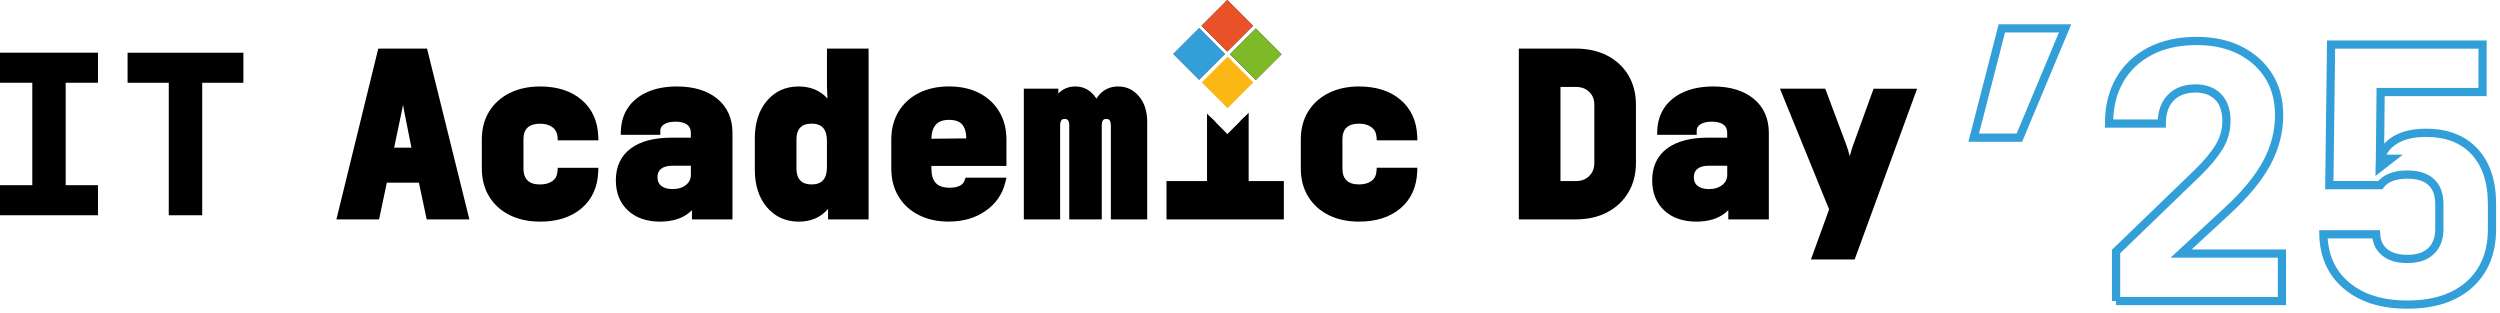 <?xml version="1.0" encoding="UTF-8" standalone="no"?>
<!DOCTYPE svg PUBLIC "-//W3C//DTD SVG 1.1//EN" "http://www.w3.org/Graphics/SVG/1.1/DTD/svg11.dtd">
<svg width="100%" height="100%" viewBox="0 0 726 91" version="1.1" xmlns="http://www.w3.org/2000/svg" xmlns:xlink="http://www.w3.org/1999/xlink" xml:space="preserve" xmlns:serif="http://www.serif.com/" style="fill-rule:evenodd;clip-rule:evenodd;stroke-miterlimit:10;">
    <g>
        <g transform="matrix(1,0,0,1,-1.905,-1.704)">
            <path d="M575.07,41.68L583.24,9.94L601.61,9.94L588.34,41.68L575.07,41.68Z" style="fill:none;fill-rule:nonzero;stroke:rgb(51,159,217);stroke-width:2.39px;"/>
        </g>
        <g transform="matrix(1,0,0,1,-1.905,-1.704)">
            <path d="M616.41,89.13L616.41,74.74L640.09,51.88C642.88,49.16 644.97,46.64 646.37,44.33C647.76,42.02 648.46,39.5 648.46,36.78C648.46,33.79 647.66,31.47 646.06,29.84C644.46,28.21 642.27,27.39 639.48,27.39C636.42,27.39 634.02,28.29 632.28,30.09C630.55,31.89 629.68,34.39 629.68,37.59L614.37,37.59C614.37,32.69 615.41,28.46 617.48,24.88C619.55,21.31 622.5,18.54 626.31,16.56C630.12,14.59 634.61,13.6 639.78,13.6C644.61,13.6 648.81,14.5 652.38,16.3C655.95,18.1 658.74,20.6 660.75,23.8C662.76,27 663.76,30.77 663.76,35.13C663.76,39.96 662.57,44.59 660.19,49.01C657.81,53.43 654,58.06 648.76,62.89L635.29,75.34L664.58,75.34L664.58,89.12L616.41,89.12L616.41,89.13Z" style="fill:none;fill-rule:nonzero;stroke:rgb(51,159,217);stroke-width:2.39px;"/>
        </g>
        <g transform="matrix(1,0,0,1,-1.905,-1.704)">
            <path d="M701.01,90.16C693.59,90.16 687.71,88.32 683.35,84.65C678.99,80.98 676.75,76.01 676.61,69.75L691.92,69.75C692.05,72 692.91,73.75 694.47,75.01C696.03,76.27 698.21,76.9 701,76.9C703.99,76.9 706.29,76.14 707.89,74.6C709.49,73.07 710.29,70.94 710.29,68.22L710.29,60.97C710.29,58.18 709.51,56.06 707.94,54.59C706.37,53.13 704.06,52.4 701,52.4C699.16,52.4 697.58,52.65 696.25,53.17C694.92,53.68 693.88,54.45 693.14,55.47L678.34,55.47L678.85,14.65L722.84,14.65L722.84,28.43L693.24,28.43L693.04,47.82L696.2,47.82L692.93,50.37C692.93,47.24 694.14,44.77 696.55,42.97C698.96,41.17 702.25,40.27 706.4,40.27C712.45,40.27 717.17,42.09 720.53,45.73C723.9,49.37 725.58,54.46 725.58,60.99L725.58,68.24C725.58,75.04 723.4,80.4 719.05,84.31C714.69,88.22 708.69,90.16 701.01,90.16Z" style="fill:none;fill-rule:nonzero;stroke:rgb(51,159,217);stroke-width:2.39px;"/>
        </g>
    </g>
    <g>
        <g>
            <path d="M0,62.51L0,53.78L9.38,53.78L9.38,24.03L0,24.03L0,15.3L28.45,15.3L28.45,24.03L19.07,24.03L19.07,53.78L28.45,53.78L28.45,62.51L0,62.51Z" style="fill-rule:nonzero;"/>
            <path d="M49.01,62.51L49.01,24.04L37.05,24.04L37.05,15.31L70.68,15.31L70.68,24.04L58.72,24.04L58.72,62.51L49.01,62.51Z" style="fill-rule:nonzero;"/>
            <g>
                <path d="M99.21,62.51L110.78,15.31L123.07,15.31L134.77,62.51L124.88,62.51L122.62,51.84L111.37,51.84L109.11,62.51L99.21,62.51ZM112.98,44.08L120.93,44.08L118.67,32.7C118.37,31.06 118.06,29.43 117.73,27.82C117.41,26.2 117.16,24.94 116.99,24.04C116.82,24.95 116.59,26.2 116.31,27.79C116.03,29.39 115.72,31 115.37,32.64L112.98,44.09L112.98,44.08Z" style="fill-rule:nonzero;"/>
                <path d="M136.31,63.71L123.91,63.71L121.65,53.04L112.34,53.04L110.08,63.71L97.69,63.71L109.85,14.11L124.01,14.11L136.31,63.71ZM125.84,61.32L133.24,61.32L122.13,16.51L111.72,16.51L100.73,61.32L108.13,61.32L110.39,50.65L123.58,50.65L125.84,61.32ZM122.39,45.28L111.5,45.28L114.19,32.39C114.53,30.78 114.84,29.16 115.12,27.58C115.4,25.98 115.63,24.72 115.8,23.81L116.98,17.63L118.15,23.82C118.32,24.72 118.57,25.98 118.89,27.59C119.21,29.21 119.53,30.85 119.83,32.49L122.37,45.29L122.39,45.28ZM114.46,42.89L119.48,42.89L117.5,32.94C117.35,32.11 117.19,31.29 117.04,30.47C116.88,31.27 116.72,32.08 116.55,32.88L114.46,42.88L114.46,42.89Z" style="fill-rule:nonzero;"/>
            </g>
            <g>
                <path d="M156.82,63.16C153.67,63.16 150.91,62.57 148.54,61.38C146.17,60.2 144.34,58.53 143.04,56.4C141.75,54.27 141.1,51.78 141.1,48.93L141.1,40.52C141.1,37.63 141.75,35.13 143.04,33.02C144.33,30.91 146.17,29.26 148.54,28.07C150.91,26.88 153.67,26.29 156.82,26.29C161.52,26.29 165.27,27.48 168.07,29.85C170.87,32.22 172.36,35.45 172.53,39.55L163.09,39.55C162.96,38.04 162.32,36.86 161.18,35.99C160.04,35.13 158.58,34.7 156.82,34.7C154.88,34.7 153.39,35.2 152.36,36.19C151.33,37.18 150.81,38.63 150.81,40.52L150.81,48.93C150.81,50.78 151.33,52.22 152.36,53.23C153.39,54.24 154.88,54.75 156.82,54.75C158.59,54.75 160.04,54.33 161.18,53.49C162.32,52.65 162.96,51.45 163.09,49.9L172.53,49.9C172.36,54 170.87,57.23 168.07,59.6C165.27,61.97 161.52,63.16 156.82,63.16Z" style="fill-rule:nonzero;"/>
                <path d="M156.82,64.36C153.5,64.36 150.53,63.72 148.01,62.46C145.45,61.18 143.43,59.35 142.03,57.03C140.63,54.72 139.92,51.99 139.92,48.94L139.92,40.53C139.92,37.43 140.63,34.7 142.04,32.4C143.45,30.1 145.46,28.29 148.02,27.01C150.55,25.75 153.51,25.11 156.83,25.11C161.8,25.11 165.84,26.4 168.85,28.95C171.91,31.53 173.55,35.09 173.73,39.51L173.78,40.76L161.99,40.76L161.9,39.67C161.8,38.51 161.33,37.62 160.46,36.97C159.52,36.26 158.33,35.92 156.82,35.92C155.21,35.92 153.99,36.31 153.19,37.07C152.39,37.83 152.01,38.97 152.01,40.54L152.01,48.95C152.01,50.48 152.4,51.61 153.2,52.39C154.01,53.18 155.19,53.57 156.82,53.57C158.32,53.57 159.55,53.22 160.47,52.54C161.33,51.91 161.79,51.02 161.89,49.82L161.98,48.72L173.77,48.72L173.72,49.97C173.53,54.4 171.89,57.95 168.84,60.53C165.83,63.08 161.78,64.37 156.82,64.37L156.82,64.36ZM156.82,27.5C153.87,27.5 151.27,28.06 149.08,29.15C146.92,30.23 145.24,31.74 144.07,33.65C142.9,35.56 142.31,37.87 142.31,40.53L142.31,48.94C142.31,51.55 142.9,53.85 144.08,55.79C145.25,57.72 146.93,59.24 149.09,60.32C151.28,61.42 153.89,61.97 156.83,61.97C161.22,61.97 164.74,60.87 167.31,58.7C169.58,56.78 170.88,54.29 171.25,51.11L164.12,51.11C163.79,52.5 163.04,53.63 161.9,54.47C160.55,55.46 158.85,55.96 156.83,55.96C154.57,55.96 152.79,55.33 151.53,54.1C150.26,52.86 149.62,51.12 149.62,48.95L149.62,40.54C149.62,38.31 150.27,36.57 151.54,35.34C152.8,34.13 154.58,33.52 156.83,33.52C158.85,33.52 160.57,34.04 161.92,35.05C163.05,35.9 163.79,37.01 164.12,38.36L171.25,38.36C170.87,35.18 169.58,32.69 167.31,30.77C164.74,28.6 161.22,27.5 156.83,27.5L156.82,27.5Z" style="fill-rule:nonzero;"/>
            </g>
            <g>
                <path d="M191.68,63.16C188.1,63.16 185.27,62.19 183.18,60.25C181.09,58.31 180.04,55.68 180.04,52.36C180.04,48.74 181.33,45.97 183.92,44.05C186.51,42.13 190.21,41.17 195.04,41.17L201.83,41.17L201.83,38.58C201.83,37.16 201.33,36.06 200.34,35.28C199.35,34.5 197.97,34.12 196.2,34.12C194.43,34.12 193.11,34.47 192.09,35.15C191.08,35.84 190.57,36.77 190.57,37.93L181.52,37.93C181.61,35.56 182.26,33.5 183.49,31.75C184.72,30 186.45,28.66 188.7,27.71C190.94,26.76 193.57,26.29 196.59,26.29C201.2,26.29 204.84,27.38 207.52,29.56C210.19,31.74 211.53,34.74 211.53,38.58L211.53,62.51L202.15,62.51L202.15,57.01L200.6,57.01L202.28,54.42C202.28,57.09 201.33,59.22 199.43,60.79C197.53,62.36 194.95,63.15 191.67,63.15L191.68,63.16ZM195.3,56.11C197.2,56.11 198.76,55.61 199.99,54.62C201.22,53.63 201.83,52.33 201.83,50.74L201.83,46.93L195.23,46.93C193.51,46.93 192.16,47.33 191.19,48.13C190.22,48.93 189.74,50.04 189.74,51.46C189.74,52.88 190.24,54.07 191.23,54.89C192.22,55.71 193.58,56.12 195.3,56.12L195.3,56.11Z" style="fill-rule:nonzero;"/>
                <path d="M191.68,64.36C187.81,64.36 184.67,63.27 182.36,61.13C180.02,58.96 178.84,56.01 178.84,52.36C178.84,48.36 180.31,45.24 183.2,43.09C185.99,41.02 189.97,39.98 195.03,39.98L200.62,39.98L200.62,38.59C200.62,37.53 200.29,36.78 199.59,36.24C198.82,35.64 197.67,35.33 196.19,35.33C194.71,35.33 193.56,35.61 192.76,36.16C192.07,36.63 191.76,37.18 191.76,37.95L191.76,39.15L180.27,39.15L180.31,37.91C180.4,35.31 181.14,33.02 182.5,31.09C183.85,29.17 185.78,27.67 188.22,26.63C190.6,25.62 193.41,25.11 196.58,25.11C201.45,25.11 205.38,26.3 208.26,28.64C211.21,31.05 212.71,34.39 212.71,38.59L212.71,63.71L200.94,63.71L200.94,61.03C200.71,61.27 200.45,61.5 200.19,61.72C198.08,63.47 195.21,64.36 191.67,64.36L191.68,64.36ZM195.04,42.37C190.5,42.37 187,43.26 184.63,45.01C182.34,46.71 181.23,49.11 181.23,52.36C181.23,55.36 182.13,57.65 183.98,59.37C185.86,61.11 188.37,61.96 191.67,61.96C194.64,61.96 197,61.26 198.67,59.88C199.27,59.39 199.75,58.83 200.12,58.22L198.39,58.22L199.64,56.29C198.4,56.97 196.94,57.31 195.29,57.31C193.29,57.31 191.66,56.8 190.45,55.81C189.18,54.76 188.53,53.29 188.53,51.46C188.53,49.63 189.17,48.24 190.42,47.21C191.6,46.24 193.22,45.74 195.22,45.74L203.01,45.74L203.01,51.11L203.47,50.4L203.47,54.44C203.47,55.04 203.43,55.62 203.34,56.18L203.34,61.33L210.32,61.33L210.32,38.6C210.32,35.11 209.15,32.47 206.75,30.51C204.31,28.52 200.88,27.51 196.58,27.51C193.74,27.51 191.24,27.96 189.16,28.84C187.14,29.7 185.56,30.92 184.47,32.47C183.6,33.71 183.05,35.14 182.82,36.76L189.52,36.76C189.79,35.73 190.43,34.85 191.41,34.19C192.62,33.37 194.23,32.95 196.19,32.95C198.15,32.95 199.86,33.43 201.07,34.37C202.36,35.38 203.02,36.81 203.02,38.61L203.02,42.39L195.03,42.39L195.04,42.37ZM195.23,48.13C193.8,48.13 192.69,48.44 191.95,49.05C191.26,49.62 190.93,50.38 190.93,51.45C190.93,52.52 191.26,53.36 191.98,53.95C192.75,54.58 193.86,54.91 195.29,54.91C196.92,54.91 198.21,54.51 199.23,53.69C200.17,52.93 200.63,51.97 200.63,50.74L200.63,48.12L195.23,48.12L195.23,48.13Z" style="fill-rule:nonzero;"/>
            </g>
            <g>
                <path d="M231.9,63.16C228.49,63.16 225.72,61.9 223.59,59.38C221.46,56.86 220.39,53.49 220.39,49.26L220.39,40.21C220.39,35.98 221.46,32.61 223.59,30.09C225.72,27.57 228.49,26.31 231.9,26.31C235.31,26.31 237.81,27.45 239.66,29.74C241.51,32.03 242.44,35.19 242.44,39.24L239.4,33.1L241.66,33.1L241.34,25.02L241.34,15.32L251.04,15.32L251.04,62.52L241.66,62.52L241.66,56.38L239.4,56.38L242.44,50.24C242.44,54.29 241.51,57.46 239.66,59.74C237.81,62.03 235.22,63.17 231.9,63.17L231.9,63.16ZM235.65,54.75C237.5,54.75 238.92,54.22 239.89,53.17C240.86,52.12 241.34,50.59 241.34,48.61L241.34,40.85C241.34,38.87 240.86,37.35 239.89,36.29C238.92,35.24 237.51,34.71 235.65,34.71C233.79,34.71 232.51,35.21 231.54,36.2C230.57,37.19 230.08,38.64 230.08,40.53L230.08,48.94C230.08,50.79 230.57,52.23 231.54,53.24C232.51,54.25 233.88,54.76 235.65,54.76L235.65,54.75Z" style="fill-rule:nonzero;"/>
                <path d="M231.9,64.36C228.14,64.36 225.04,62.94 222.68,60.15C220.37,57.42 219.2,53.75 219.2,49.26L219.2,40.21C219.2,35.71 220.37,32.05 222.68,29.32C225.04,26.53 228.14,25.11 231.9,25.11C235.41,25.11 238.23,26.29 240.29,28.62L240.15,25.06L240.15,14.12L252.24,14.12L252.24,63.72L240.47,63.72L240.47,60.65C238.39,63.12 235.51,64.37 231.9,64.37L231.9,64.36ZM231.9,27.5C228.84,27.5 226.42,28.6 224.5,30.86C222.56,33.15 221.58,36.29 221.58,40.21L221.58,49.26C221.58,53.18 222.56,56.32 224.5,58.61C226.41,60.87 228.83,61.97 231.9,61.97C234.97,61.97 237.1,60.99 238.73,58.99C239.08,58.56 239.39,58.09 239.67,57.58L237.47,57.58L238.5,55.5C237.66,55.81 236.71,55.97 235.65,55.97C233.55,55.97 231.88,55.33 230.68,54.08C229.49,52.84 228.89,51.12 228.89,48.95L228.89,40.54C228.89,38.33 229.49,36.59 230.69,35.37C231.89,34.14 233.56,33.52 235.65,33.52C236.71,33.52 237.67,33.68 238.5,33.99L237.47,31.91L239.67,31.91C239.39,31.4 239.08,30.93 238.73,30.5C237.1,28.49 234.87,27.52 231.9,27.52L231.9,27.5ZM242.86,61.32L249.84,61.32L249.84,16.51L242.53,16.51L242.53,25.01L242.87,33.44C243.38,35.15 243.63,37.09 243.63,39.24L243.63,44.36L242.53,42.14L242.53,47.34L243.63,45.12L243.63,50.24C243.63,52.41 243.37,54.37 242.85,56.09L242.85,61.33L242.86,61.32ZM235.65,35.91C234.21,35.91 233.14,36.28 232.4,37.04C231.66,37.8 231.29,38.97 231.29,40.53L231.29,48.94C231.29,50.49 231.66,51.62 232.41,52.41C233.15,53.18 234.21,53.56 235.65,53.56C237.17,53.56 238.26,53.17 239,52.36C239.76,51.54 240.14,50.28 240.14,48.61L240.14,40.85C240.14,39.19 239.76,37.92 239,37.1C238.26,36.3 237.16,35.9 235.65,35.9L235.65,35.91Z" style="fill-rule:nonzero;"/>
            </g>
            <g>
                <path d="M275.61,63.16C272.46,63.16 269.71,62.57 267.37,61.38C265.02,60.2 263.21,58.53 261.94,56.4C260.67,54.27 260.03,51.78 260.03,48.93L260.03,40.52C260.03,37.67 260.66,35.19 261.94,33.05C263.21,30.92 265.02,29.26 267.37,28.07C269.72,26.88 272.47,26.29 275.61,26.29C278.75,26.29 281.48,26.88 283.79,28.07C286.1,29.26 287.89,30.92 289.16,33.05C290.43,35.18 291.07,37.67 291.07,40.52L291.07,46.99L269.28,46.99L269.28,48.93C269.28,51.17 269.82,52.86 270.9,54.01C271.98,55.15 273.59,55.72 275.75,55.72C277.26,55.72 278.48,55.46 279.4,54.94C280.33,54.42 280.94,53.71 281.24,52.81L290.75,52.81C289.97,55.91 288.22,58.41 285.48,60.31C282.74,62.21 279.46,63.16 275.62,63.16L275.61,63.16ZM281.82,42.01L281.82,40.39C281.82,38.19 281.31,36.51 280.3,35.35C279.29,34.19 277.72,33.6 275.61,33.6C273.5,33.6 271.91,34.2 270.86,35.41C269.8,36.62 269.28,38.32 269.28,40.52L269.28,41.49L282.47,41.36L281.82,42.01Z" style="fill-rule:nonzero;"/>
                <path d="M275.61,64.36C272.29,64.36 269.33,63.72 266.83,62.45C264.29,61.17 262.29,59.34 260.91,57.02C259.53,54.71 258.83,51.99 258.83,48.94L258.83,40.53C258.83,37.48 259.53,34.76 260.91,32.45C262.29,30.13 264.29,28.3 266.83,27.01C269.34,25.74 272.29,25.1 275.61,25.1C278.93,25.1 281.87,25.74 284.34,27.01C286.84,28.29 288.81,30.12 290.19,32.44C291.57,34.75 292.27,37.47 292.27,40.52L292.27,48.18L270.48,48.18L270.48,48.92C270.48,50.84 270.91,52.27 271.77,53.17C272.61,54.06 273.95,54.51 275.75,54.51C277.04,54.51 278.08,54.3 278.82,53.89C279.48,53.52 279.9,53.04 280.11,52.42L280.38,51.6L292.28,51.6L291.91,53.09C291.07,56.47 289.13,59.23 286.16,61.28C283.23,63.31 279.69,64.34 275.62,64.34L275.61,64.36ZM275.61,27.5C272.67,27.5 270.07,28.06 267.9,29.15C265.77,30.23 264.1,31.75 262.96,33.67C261.81,35.6 261.22,37.91 261.22,40.52L261.22,48.93C261.22,51.54 261.8,53.85 262.96,55.79C264.11,57.72 265.77,59.24 267.9,60.31C270.07,61.41 272.66,61.96 275.61,61.96C279.18,61.96 282.27,61.07 284.79,59.33C286.85,57.9 288.27,56.15 289.11,54.01L282.02,54.01C281.57,54.82 280.89,55.49 279.98,55.99C278.88,56.61 277.45,56.92 275.74,56.92C273.25,56.92 271.33,56.22 270.02,54.83C268.73,53.46 268.08,51.48 268.08,48.93L268.08,45.79L289.87,45.79L289.87,40.52C289.87,37.91 289.28,35.6 288.13,33.67C286.98,31.74 285.34,30.22 283.24,29.14C281.12,28.05 278.55,27.49 275.61,27.49L275.61,27.5ZM280.62,44.91L280.62,42.59L268.08,42.71L268.08,40.53C268.08,38.04 268.71,36.06 269.96,34.63C271.25,33.16 273.15,32.41 275.61,32.41C278.07,32.41 279.96,33.14 281.2,34.57C282.37,35.91 282.97,37.79 283.01,40.17L285.38,40.15L280.62,44.91ZM275.61,34.81C273.84,34.81 272.58,35.27 271.76,36.21C270.94,37.15 270.51,38.52 270.47,40.29L280.62,40.19C280.59,38.4 280.18,37.04 279.4,36.14C278.62,35.24 277.38,34.81 275.62,34.81L275.61,34.81Z" style="fill-rule:nonzero;"/>
            </g>
            <g>
                <path d="M298.5,62.51L298.5,26.95L306.13,26.95L306.13,32.12L307.68,32.12L306.32,33.03C306.32,31.05 306.88,29.43 308,28.18C309.12,26.93 310.54,26.3 312.27,26.3C314.08,26.3 315.59,27.02 316.8,28.47C318.01,29.91 318.61,31.78 318.61,34.06L317.25,32.12L319.06,32.12L318.48,33.03C318.48,31.05 319.06,29.43 320.23,28.18C321.39,26.93 322.88,26.3 324.69,26.3C326.8,26.3 328.54,27.14 329.9,28.82C331.26,30.5 331.94,32.68 331.94,35.35L331.94,62.51L323.79,62.51L323.79,36.45C323.79,35.46 323.57,34.69 323.14,34.15C322.71,33.61 322.08,33.34 321.26,33.34C320.44,33.34 319.82,33.61 319.38,34.15C318.95,34.69 318.73,35.45 318.73,36.45L318.73,62.51L311.68,62.51L311.68,36.45C311.68,35.46 311.46,34.69 311.03,34.15C310.6,33.61 309.97,33.34 309.15,33.34C308.33,33.34 307.71,33.61 307.27,34.15C306.83,34.69 306.62,35.45 306.62,36.45L306.62,62.51L298.47,62.51L298.5,62.51Z" style="fill-rule:nonzero;"/>
                <path d="M333.13,63.71L322.59,63.71L322.59,36.45C322.59,35.74 322.46,35.22 322.21,34.9C322.08,34.73 321.85,34.54 321.27,34.54C320.69,34.54 320.46,34.73 320.33,34.9C320.07,35.22 319.95,35.74 319.95,36.45L319.95,63.71L310.51,63.71L310.51,36.45C310.51,35.75 310.38,35.22 310.12,34.9C309.99,34.73 309.76,34.54 309.18,34.54C308.6,34.54 308.37,34.73 308.24,34.9C307.99,35.22 307.86,35.74 307.86,36.45L307.86,63.71L297.32,63.71L297.32,25.75L307.34,25.75L307.34,27.15C308.66,25.79 310.32,25.11 312.29,25.11C314.46,25.11 316.29,25.98 317.73,27.71C317.98,28.01 318.2,28.32 318.41,28.64C318.68,28.18 319,27.76 319.37,27.37C320.76,25.87 322.56,25.11 324.71,25.11C327.19,25.11 329.26,26.11 330.85,28.08C332.38,29.97 333.15,32.42 333.15,35.36L333.15,63.72L333.13,63.71ZM324.98,61.32L330.73,61.32L330.73,35.36C330.73,32.98 330.13,31.03 328.96,29.58C327.83,28.18 326.43,27.5 324.69,27.5C323.21,27.5 322.04,27.99 321.1,28.99C320.58,29.55 320.21,30.19 319.97,30.92L321.25,30.92L320.41,32.23C320.67,32.18 320.95,32.15 321.26,32.15C322.75,32.15 323.61,32.83 324.07,33.41C324.67,34.16 324.98,35.19 324.98,36.45L324.98,61.32ZM312.89,61.32L317.54,61.32L317.54,36.71L317.28,37.11L317.28,34.26L314.95,30.93L316.88,30.93C316.63,30.31 316.3,29.74 315.88,29.24C314.9,28.07 313.72,27.5 312.27,27.5C310.82,27.5 309.79,27.98 308.89,28.98C308.39,29.54 308.03,30.18 307.8,30.93L311.63,30.93L309.73,32.19C310.88,32.34 311.57,32.92 311.97,33.41C312.57,34.17 312.88,35.19 312.88,36.45L312.88,61.31L312.89,61.32ZM299.7,61.32L305.45,61.32L305.45,36.46C305.45,35.9 305.51,35.4 305.63,34.94L305.13,35.27L305.13,33.33L304.94,33.33L304.94,28.16L299.7,28.16L299.7,61.33L299.7,61.32Z" style="fill-rule:nonzero;"/>
            </g>
            <g>
                <path d="M361.42,53.78L361.42,33.94L356.44,38.92L351.72,34.2L351.72,53.78L339.95,53.78L339.95,62.51L371.63,62.51L371.63,53.78L361.42,53.78Z" style="fill-rule:nonzero;"/>
                <path d="M362.61,52.59L362.61,32.75L360.22,35.14L360.22,54.98L370.44,54.98L370.44,61.32L341.15,61.32L341.15,54.98L352.91,54.98L352.91,35.39L350.52,33L350.52,52.59L338.75,52.59L338.75,63.71L372.83,63.71L372.83,52.59L362.61,52.59Z" style="fill-rule:nonzero;"/>
            </g>
            <g>
                <path d="M394.65,63.16C391.5,63.16 388.74,62.57 386.37,61.38C384,60.2 382.17,58.53 380.87,56.4C379.58,54.27 378.93,51.78 378.93,48.93L378.93,40.52C378.93,37.63 379.58,35.13 380.87,33.02C382.16,30.91 384,29.26 386.37,28.07C388.74,26.88 391.5,26.29 394.65,26.29C399.35,26.29 403.1,27.48 405.9,29.85C408.7,32.22 410.19,35.45 410.36,39.55L400.92,39.55C400.79,38.04 400.15,36.86 399.01,35.99C397.87,35.13 396.41,34.7 394.65,34.7C392.71,34.7 391.22,35.2 390.19,36.19C389.16,37.18 388.64,38.63 388.64,40.52L388.64,48.93C388.64,50.78 389.16,52.22 390.19,53.23C391.22,54.24 392.71,54.75 394.65,54.75C396.42,54.75 397.87,54.33 399.01,53.49C400.15,52.65 400.79,51.45 400.92,49.9L410.36,49.9C410.19,54 408.7,57.23 405.9,59.6C403.1,61.97 399.35,63.16 394.65,63.16Z" style="fill-rule:nonzero;"/>
                <path d="M394.65,64.36C391.33,64.36 388.36,63.72 385.84,62.46C383.28,61.18 381.26,59.35 379.86,57.03C378.46,54.72 377.75,52 377.75,48.94L377.75,40.53C377.75,37.43 378.46,34.7 379.87,32.4C381.28,30.1 383.29,28.29 385.85,27.01C388.38,25.75 391.34,25.11 394.66,25.11C399.63,25.11 403.67,26.4 406.68,28.95C409.73,31.53 411.38,35.09 411.56,39.51L411.61,40.76L399.82,40.76L399.73,39.66C399.63,38.5 399.16,37.61 398.29,36.96C397.35,36.25 396.16,35.91 394.65,35.91C393.04,35.91 391.82,36.3 391.02,37.06C390.22,37.82 389.84,38.96 389.84,40.53L389.84,48.94C389.84,50.47 390.23,51.6 391.03,52.38C391.84,53.17 393.02,53.56 394.65,53.56C396.17,53.56 397.36,53.22 398.3,52.53C399.16,51.9 399.63,51.01 399.72,49.81L399.81,48.71L411.6,48.71L411.55,49.96C411.36,54.39 409.72,57.94 406.67,60.52C403.66,63.07 399.61,64.36 394.65,64.36ZM394.65,27.5C391.7,27.5 389.1,28.06 386.91,29.15C384.75,30.23 383.07,31.74 381.9,33.65C380.73,35.56 380.14,37.87 380.14,40.53L380.14,48.94C380.14,51.55 380.73,53.86 381.91,55.79C383.08,57.72 384.76,59.24 386.92,60.32C389.11,61.42 391.72,61.97 394.66,61.97C399.04,61.97 402.57,60.87 405.14,58.7C407.41,56.78 408.71,54.29 409.08,51.11L401.95,51.11C401.62,52.5 400.87,53.63 399.73,54.47C398.38,55.46 396.68,55.96 394.66,55.96C392.4,55.96 390.62,55.33 389.36,54.1C388.09,52.86 387.45,51.13 387.45,48.95L387.45,40.54C387.45,38.31 388.1,36.57 389.37,35.34C390.63,34.13 392.41,33.52 394.66,33.52C396.68,33.52 398.4,34.04 399.74,35.05C400.87,35.9 401.61,37.01 401.94,38.36L409.07,38.36C408.69,35.18 407.4,32.69 405.13,30.77C402.56,28.6 399.04,27.5 394.65,27.5Z" style="fill-rule:nonzero;"/>
            </g>
            <g>
                <path d="M442.26,62.52L442.26,15.31L457.59,15.31C460.87,15.31 463.72,15.94 466.16,17.19C468.6,18.44 470.49,20.2 471.85,22.46C473.21,24.72 473.89,27.39 473.89,30.45L473.89,47.33C473.89,50.35 473.21,53 471.85,55.28C470.49,57.57 468.59,59.34 466.16,60.61C463.72,61.88 460.87,62.52 457.59,62.52L442.26,62.52ZM451.96,53.78L457.59,53.78C459.53,53.78 461.11,53.18 462.34,51.97C463.57,50.76 464.18,49.21 464.18,47.31L464.18,30.43C464.18,28.53 463.57,26.99 462.34,25.81C461.11,24.63 459.53,24.03 457.59,24.03L451.96,24.03L451.96,53.78Z" style="fill-rule:nonzero;"/>
                <path d="M457.59,63.71L441.07,63.71L441.07,14.11L457.59,14.11C461.04,14.11 464.11,14.79 466.7,16.12C469.33,17.47 471.4,19.39 472.87,21.84C474.33,24.28 475.08,27.17 475.08,30.44L475.08,47.32C475.08,50.54 474.34,53.42 472.87,55.89C471.4,58.36 469.33,60.3 466.7,61.67C464.1,63.03 461.04,63.71 457.58,63.71L457.59,63.71ZM443.46,61.32L457.59,61.32C460.66,61.32 463.35,60.72 465.6,59.55C467.83,58.39 469.58,56.74 470.82,54.67C472.06,52.58 472.69,50.11 472.69,47.33L472.69,30.45C472.69,27.62 472.06,25.14 470.82,23.08C469.59,21.02 467.83,19.4 465.61,18.26C463.36,17.1 460.66,16.52 457.59,16.52L443.46,16.52L443.46,61.33L443.46,61.32ZM457.59,54.98L450.77,54.98L450.77,22.84L457.59,22.84C459.84,22.84 461.72,23.55 463.17,24.95C464.64,26.37 465.38,28.21 465.38,30.43L465.38,47.31C465.38,49.53 464.64,51.39 463.18,52.82C461.73,54.25 459.85,54.97 457.59,54.97L457.59,54.98ZM453.16,52.59L457.59,52.59C459.22,52.59 460.5,52.11 461.5,51.12C462.5,50.14 462.99,48.89 462.99,47.32L462.99,30.44C462.99,28.87 462.51,27.64 461.51,26.68C460.51,25.71 459.22,25.24 457.59,25.24L453.16,25.24L453.16,52.59Z" style="fill-rule:nonzero;"/>
            </g>
            <g>
                <path d="M492.63,63.16C489.05,63.16 486.22,62.19 484.13,60.25C482.04,58.31 480.99,55.68 480.99,52.36C480.99,48.74 482.28,45.97 484.87,44.05C487.46,42.13 491.16,41.17 495.99,41.17L502.78,41.17L502.78,38.58C502.78,37.16 502.28,36.06 501.29,35.28C500.3,34.5 498.92,34.12 497.15,34.12C495.38,34.12 494.06,34.47 493.04,35.15C492.03,35.84 491.52,36.77 491.52,37.93L482.47,37.93C482.56,35.56 483.21,33.5 484.44,31.75C485.67,30 487.4,28.66 489.65,27.71C491.89,26.76 494.52,26.29 497.54,26.29C502.15,26.29 505.79,27.38 508.47,29.56C511.14,31.74 512.48,34.74 512.48,38.58L512.48,62.51L503.1,62.51L503.1,57.01L501.55,57.01L503.23,54.42C503.23,57.09 502.28,59.22 500.38,60.79C498.48,62.36 495.9,63.15 492.62,63.15L492.63,63.16ZM496.25,56.11C498.15,56.11 499.71,55.61 500.94,54.62C502.17,53.63 502.78,52.33 502.78,50.74L502.78,46.93L496.18,46.93C494.46,46.93 493.11,47.33 492.14,48.13C491.17,48.93 490.69,50.04 490.69,51.46C490.69,52.88 491.19,54.07 492.18,54.89C493.17,55.71 494.53,56.12 496.25,56.12L496.25,56.11Z" style="fill-rule:nonzero;"/>
                <path d="M492.63,64.36C488.75,64.36 485.62,63.27 483.31,61.13C480.97,58.96 479.79,56.01 479.79,52.36C479.79,48.36 481.26,45.24 484.15,43.09C486.94,41.02 490.92,39.98 495.99,39.98L501.58,39.98L501.58,38.59C501.58,37.53 501.25,36.78 500.55,36.24C499.78,35.64 498.63,35.33 497.15,35.33C495.67,35.33 494.52,35.61 493.72,36.16C493.03,36.63 492.72,37.18 492.72,37.95L492.72,39.15L481.23,39.15L481.27,37.91C481.36,35.31 482.1,33.02 483.46,31.09C484.81,29.17 486.74,27.67 489.18,26.63C491.56,25.62 494.37,25.11 497.54,25.11C502.41,25.11 506.34,26.3 509.22,28.64C512.17,31.05 513.67,34.39 513.67,38.59L513.67,63.71L501.9,63.71L501.9,61.03C501.66,61.27 501.41,61.5 501.15,61.72C499.04,63.47 496.17,64.36 492.63,64.36ZM495.99,42.37C491.45,42.37 487.95,43.26 485.58,45.01C483.3,46.71 482.18,49.11 482.18,52.36C482.18,55.36 483.08,57.65 484.93,59.37C486.81,61.11 489.32,61.96 492.62,61.96C495.59,61.96 497.95,61.26 499.62,59.88C500.22,59.39 500.7,58.83 501.07,58.22L499.34,58.22L500.59,56.29C499.35,56.97 497.89,57.31 496.24,57.31C494.24,57.31 492.61,56.8 491.4,55.81C490.13,54.76 489.48,53.29 489.48,51.46C489.48,49.63 490.12,48.24 491.37,47.21C492.56,46.24 494.17,45.74 496.17,45.74L503.96,45.74L503.96,51.11L504.42,50.4L504.42,54.44C504.42,55.04 504.38,55.62 504.29,56.17L504.29,61.33L511.27,61.33L511.27,38.6C511.27,35.11 510.1,32.47 507.7,30.51C505.26,28.52 501.83,27.51 497.53,27.51C494.69,27.51 492.19,27.96 490.11,28.84C488.09,29.69 486.51,30.92 485.42,32.47C484.55,33.71 484,35.14 483.77,36.76L490.47,36.76C490.74,35.73 491.38,34.85 492.36,34.19C493.57,33.37 495.18,32.95 497.14,32.95C499.1,32.95 500.81,33.43 502.02,34.37C503.31,35.38 503.97,36.81 503.97,38.61L503.97,42.39L495.98,42.39L495.99,42.37ZM496.19,48.13C494.76,48.13 493.65,48.44 492.91,49.05C492.22,49.62 491.89,50.38 491.89,51.45C491.89,52.52 492.22,53.36 492.94,53.95C493.71,54.58 494.82,54.91 496.25,54.91C497.88,54.91 499.17,54.51 500.19,53.69C501.13,52.93 501.59,51.97 501.59,50.74L501.59,48.12L496.19,48.12L496.19,48.13Z" style="fill-rule:nonzero;"/>
            </g>
            <g>
                <path d="M527.61,74.15L532.46,60.76L518.69,26.94L529.23,26.94L535.05,42.46C535.48,43.62 535.89,45.04 536.28,46.7C536.67,48.36 536.97,49.71 537.19,50.74C537.41,49.71 537.71,48.36 538.1,46.7C538.49,45.04 538.9,43.63 539.33,42.46L544.96,26.94L555.05,26.94L537.78,74.14L527.63,74.14L527.61,74.15Z" style="fill-rule:nonzero;"/>
                <path d="M538.6,75.35L525.9,75.35L531.17,60.79L516.9,25.75L530.05,25.75L536.16,42.05C536.51,43 536.85,44.11 537.17,45.37C537.49,44.11 537.83,43 538.18,42.06L544.09,25.76L556.73,25.76L538.59,75.36L538.6,75.35ZM529.31,72.96L536.93,72.96L553.32,28.15L545.78,28.15L540.44,42.88C540.02,44 539.63,45.37 539.25,46.98C538.87,48.63 538.57,49.97 538.35,50.99L537.18,56.61L536.01,50.99C535.8,49.96 535.5,48.63 535.11,46.98C534.74,45.38 534.34,44 533.92,42.89L528.39,28.15L520.46,28.15L533.74,60.75L529.31,72.96Z" style="fill-rule:nonzero;"/>
            </g>
        </g>
        <path d="M353.17,13.14L355.7,15.67L348.22,23.15L340.74,15.67L348.22,8.18L352.3,12.26L353.17,13.14Z" style="fill:rgb(21,21,42);fill-rule:nonzero;"/>
        <path d="M363.88,7.49L356.4,14.97L348.92,7.49L356.4,0L363.88,7.49Z" style="fill:rgb(21,21,42);fill-rule:nonzero;"/>
        <path d="M372.15,15.75L364.67,23.24L357.18,15.75L359.49,13.44L360.35,12.59L361.19,11.74L364.67,8.27L372.15,15.75Z" style="fill:rgb(21,21,42);fill-rule:nonzero;"/>
        <g>
            <path d="M363.88,7.49L356.4,14.97L348.92,7.49L356.4,0L363.88,7.49Z" style="fill:rgb(233,82,40);fill-rule:nonzero;"/>
            <path d="M372.15,15.75L364.67,23.24L357.18,15.75L359.49,13.44L360.35,12.59L361.19,11.74L364.67,8.27L372.15,15.75Z" style="fill:rgb(126,186,40);fill-rule:nonzero;"/>
            <path d="M355.7,15.67L348.22,23.15L340.74,15.67L348.22,8.18L352.3,12.26L353.17,13.14L355.7,15.67Z" style="fill:rgb(51,159,217);fill-rule:nonzero;"/>
            <path d="M363.97,23.93L361.04,26.87L360.95,26.95L360.22,27.69L356.49,31.42L349,23.93L351.65,21.29L352.51,20.42L353.39,19.55L356.49,16.45L363.97,23.93Z" style="fill:rgb(251,184,20);fill-rule:nonzero;"/>
        </g>
    </g>
</svg>
